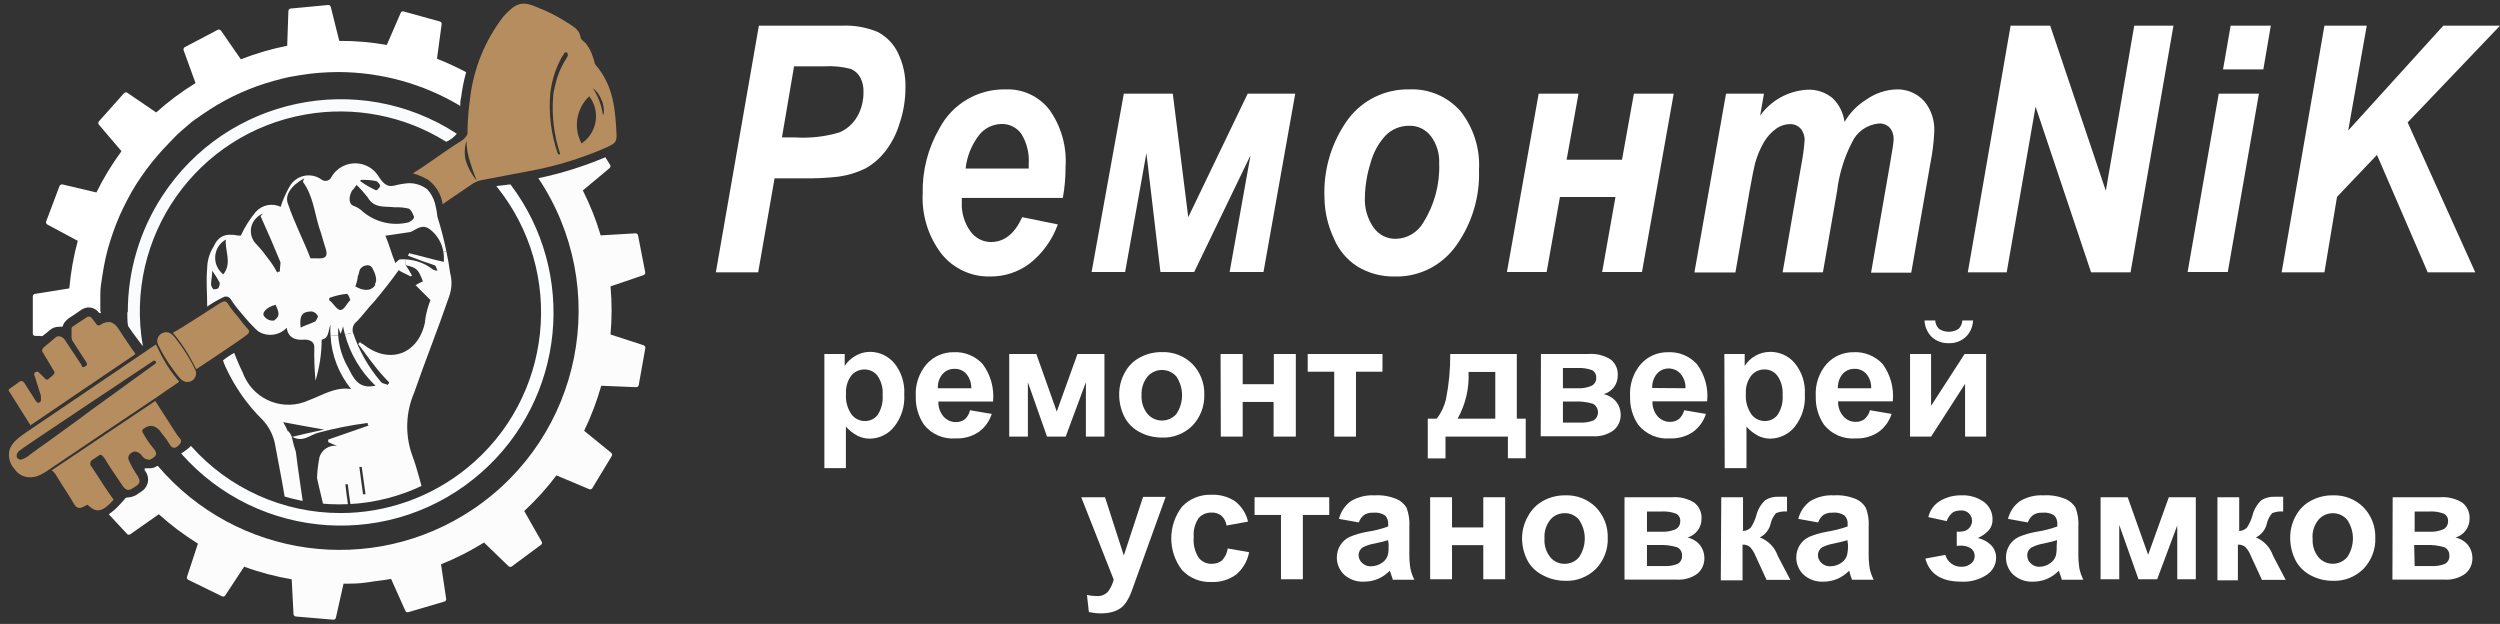 <?xml version="1.0" encoding="UTF-8"?>
<svg id="Layer_1" data-name="Layer 1" xmlns="http://www.w3.org/2000/svg" xmlns:xlink="http://www.w3.org/1999/xlink" viewBox="0 0 210.31 52.49">
  <rect x="0" y="0" width="210.31" height="52.49" fill="#333333" stroke="none"/>
  <defs>
    <style>
      .cls-1 {
        fill: #fff;
      }

      .cls-2 {
        fill: #fdfeff;
      }

      .cls-3 {
        clip-path: url(#clippath);
      }

      .cls-4 {
        fill: none;
      }

      .cls-5 {
        fill: #b68d5f;
      }

      .cls-6 {
        fill: #384962;
      }

      .cls-7 {
        fill: #fafbfc;
      }

      .cls-8 {
        fill: #fcfcfc;
      }
    </style>
    <clipPath id="clippath">
      <circle class="cls-4" cx="28.53" cy="26.2" r="16.23"/>
    </clipPath>
  </defs>
  <path class="cls-1" d="M63.78,22.91h-3.56l3.62-20.75h7c1.03-.05,2.05,.14,3,.53,.74,.39,1.34,1.01,1.7,1.76,.44,.91,.66,1.91,.63,2.92,0,1.04-.17,2.08-.51,3.06-.26,.86-.68,1.66-1.24,2.37-.44,.55-.98,1.01-1.59,1.36-.72,.35-1.49,.59-2.28,.7-1.04,.12-2.09,.16-3.14,.14h-2.25l-1.38,7.91Zm2-11.35h1.1c1.27,.08,2.54-.06,3.76-.43,.63-.28,1.15-.75,1.49-1.35,.35-.63,.52-1.33,.51-2.05,.02-.43-.08-.85-.28-1.23-.17-.31-.45-.56-.78-.7-.73-.19-1.48-.27-2.23-.22h-2.55l-1.02,5.98Z"/>
  <path class="cls-1" d="M89.41,16.65h-8.5v.37c-.04,.86,.21,1.72,.71,2.42,.4,.57,1.04,.92,1.74,.92,1.13,0,2-.7,2.63-2.09l3,.61c-.47,1.3-1.29,2.44-2.37,3.29-.96,.72-2.12,1.1-3.32,1.09-1.59,.04-3.11-.67-4.1-1.91-1.11-1.45-1.67-3.25-1.58-5.08-.04-1.93,.45-3.82,1.42-5.49,1.09-2.05,3.24-3.31,5.56-3.26,1.43-.06,2.8,.58,3.68,1.71,.99,1.39,1.47,3.08,1.36,4.78,0,.89-.07,1.77-.23,2.64Zm-2.87-2.47v-.41c.06-.88-.16-1.76-.62-2.51-.39-.54-1.02-.85-1.68-.83-.74,.02-1.43,.36-1.88,.94-.63,.82-1.02,1.79-1.13,2.81h5.31Z"/>
  <path class="cls-1" d="M94.54,7.88h4.12l1.3,10.39,5-10.39h4l-2.67,15h-2.85l1.76-9.82-4.74,9.82h-2.84l-1.18-10-1.79,10h-2.82l2.71-15Z"/>
  <path class="cls-1" d="M111.42,16.67c-.11-2.38,.59-4.73,2-6.66,1.21-1.6,3.11-2.53,5.12-2.49,1.65-.08,3.24,.6,4.33,1.84,1.1,1.4,1.65,3.15,1.55,4.93,.08,2.25-.58,4.47-1.88,6.31-1.18,1.71-3.14,2.72-5.22,2.66-1.1,.02-2.19-.27-3.13-.84-.9-.58-1.6-1.42-2-2.41-.49-1.05-.75-2.19-.77-3.34Zm9.65-2.9c.04-.83-.2-1.65-.7-2.32-.43-.56-1.1-.89-1.81-.87-.75-.01-1.47,.28-2,.82-.61,.66-1.04,1.46-1.27,2.33-.29,.92-.45,1.88-.47,2.85-.05,.91,.21,1.81,.73,2.56,.42,.6,1.11,.96,1.84,.95,.97,0,1.85-.53,2.34-1.36,.94-1.49,1.41-3.24,1.34-5v.04Z"/>
  <path class="cls-1" d="M129.44,7.88h3.35l-1,5.56h4.66l1-5.56h3.35l-2.67,15h-3.35l1.12-6.31h-4.67l-1.12,6.31h-3.34l2.67-15Z"/>
  <path class="cls-1" d="M145.2,7.88h3.19l-.32,1.85c.91-1.28,2.35-2.08,3.92-2.18,.79-.05,1.57,.2,2.18,.71,.55,.53,.9,1.24,1,2,.45-.78,1.09-1.43,1.86-1.9,.74-.52,1.61-.81,2.51-.84,.89-.03,1.75,.34,2.34,1,.59,.71,.88,1.62,.84,2.54-.04,.9-.15,1.8-.33,2.69l-1.61,9.19h-3.38l1.6-9.19c.2-1.15,.3-1.81,.3-2,.02-.36-.09-.72-.32-1-.24-.25-.58-.39-.93-.36-.99,.09-1.85,.7-2.26,1.6-.66,1.28-1.08,2.67-1.25,4.1l-1.19,6.82h-3.39l1.58-9.09c.13-.66,.22-1.33,.27-2,.02-.36-.1-.72-.33-1-.24-.26-.58-.4-.93-.38-.41,.01-.81,.15-1.14,.39-.4,.29-.74,.66-1,1.09-.33,.56-.58,1.16-.76,1.79-.09,.34-.24,1.1-.46,2.3l-1.2,6.91h-3.45l2.66-15.04Z"/>
  <path class="cls-1" d="M179.23,22.91h-3.32l-4.67-13.94-2.43,13.94h-3.27l3.6-20.75h3.33l4.68,13.89,2.39-13.89h3.3l-3.61,20.75Z"/>
  <path class="cls-1" d="M186.65,7.88h3.38l-2.62,15h-3.38l2.62-15Zm1-5.72h3.38l-.63,3.68h-3.39l.64-3.68Z"/>
  <path class="cls-1" d="M191.94,22.91l3.6-20.75h3.56l-1.56,8.82,8-8.82h4.77l-7.77,8.14,5.69,12.61h-4l-4.27-9.88-3.36,3.53-1.06,6.35h-3.6Z"/>
  <path class="cls-1" d="M69.35,29.78h1.71v1c.23-.35,.54-.64,.91-.85,.38-.22,.82-.34,1.26-.33,.77,.01,1.5,.36,2,.95,.6,.74,.9,1.69,.84,2.64,.06,.98-.24,1.94-.85,2.71-.5,.63-1.26,1-2.06,1-.35,0-.69-.08-1-.23-.38-.2-.72-.46-1-.78v3.49h-1.81v-9.6Zm1.82,3.35c-.05,.61,.11,1.22,.46,1.73,.27,.36,.69,.56,1.13,.56,.42,0,.81-.18,1.07-.51,.32-.5,.47-1.09,.42-1.68,.05-.57-.11-1.15-.43-1.62-.26-.34-.66-.53-1.09-.53-.43,0-.85,.18-1.12,.52-.32,.44-.48,.98-.44,1.53Z"/>
  <path class="cls-1" d="M81.6,34.51l1.83,.31c-.2,.62-.58,1.15-1.11,1.53-.57,.37-1.23,.56-1.91,.53-1.03,.09-2.03-.34-2.68-1.15-.48-.71-.72-1.55-.69-2.4-.06-.98,.27-1.95,.91-2.7,.58-.65,1.41-1.01,2.28-1,.92-.05,1.82,.32,2.44,1,.67,.9,.98,2.03,.87,3.15h-4.6c-.02,.46,.14,.92,.44,1.27,.27,.3,.66,.47,1.06,.46,.26,0,.52-.08,.73-.24,.22-.2,.37-.47,.43-.76Zm.11-1.85c.01-.44-.14-.87-.42-1.21-.25-.28-.62-.44-1-.42-.38-.01-.75,.15-1,.44-.28,.33-.42,.76-.39,1.19h2.81Z"/>
  <path class="cls-1" d="M84.9,29.78h2.28l1.72,4.84,1.74-4.84h2.27v6.95h-1.56v-4.58l-1.7,4.58h-1.57l-1.61-4.57v4.57h-1.57v-6.95Z"/>
  <path class="cls-1" d="M94.15,33.15c0-.62,.16-1.23,.45-1.77,.29-.55,.73-1.01,1.28-1.3,.57-.31,1.2-.47,1.85-.46,.96-.04,1.9,.32,2.58,1,.67,.69,1.03,1.62,1,2.58,.03,.97-.33,1.91-1,2.61-.68,.67-1.6,1.04-2.56,1-.63,0-1.26-.14-1.82-.43-.56-.28-1.02-.72-1.32-1.27-.31-.61-.47-1.28-.46-1.96Zm1.88,.1c-.03,.57,.15,1.13,.51,1.58,.59,.67,1.6,.73,2.27,.15,.05-.05,.1-.1,.15-.15,.64-.96,.64-2.2,0-3.16-.59-.67-1.6-.73-2.27-.15-.05,.05-.1,.1-.15,.15-.36,.45-.54,1.01-.51,1.58Z"/>
  <path class="cls-1" d="M102.68,29.78h1.86v2.54h2.62v-2.54h1.85v6.95h-1.87v-2.92h-2.6v2.92h-1.84l-.02-6.95Z"/>
  <path class="cls-1" d="M110.01,29.78h6.29v1.49h-2.23v5.46h-1.83v-5.46h-2.23v-1.49Z"/>
  <path class="cls-1" d="M126.85,36.73h-5.25v1.83h-1.49v-3.34h.75c.38-.48,.64-1.04,.78-1.63,.25-1.25,.37-2.53,.36-3.81h5.6v5.44h.75v3.33h-1.5v-1.82Zm-1.06-1.5v-3.94h-2.25c.07,1.37-.25,2.73-.92,3.93h3.17Z"/>
  <path class="cls-1" d="M129.63,29.78h4c.65-.05,1.3,.11,1.85,.45,.42,.32,.65,.83,.61,1.36,0,.36-.11,.71-.33,1-.22,.27-.51,.47-.85,.57,.42,.08,.8,.32,1.07,.66,.23,.3,.36,.68,.36,1.06,.01,.51-.21,1-.6,1.32-.51,.37-1.13,.54-1.76,.5h-4.37l.02-6.92Zm1.85,2.88h1.18c.42,.03,.85-.04,1.24-.21,.25-.13,.4-.4,.38-.68,.02-.26-.12-.51-.35-.63-.41-.15-.84-.21-1.27-.18h-1.18v1.7Zm0,2.89h1.45c.39,.02,.78-.04,1.14-.19,.38-.25,.47-.76,.22-1.14-.07-.1-.16-.19-.27-.25-.52-.16-1.06-.22-1.6-.19h-.94v1.77Z"/>
  <path class="cls-1" d="M141.68,34.51l1.83,.31c-.2,.62-.58,1.15-1.11,1.53-.56,.37-1.23,.56-1.91,.53-1.03,.09-2.03-.35-2.68-1.15-.48-.71-.71-1.55-.68-2.4-.06-.98,.26-1.95,.9-2.7,.58-.65,1.41-1.01,2.28-1,.92-.05,1.82,.32,2.44,1,.67,.9,.98,2.02,.86,3.13h-4.6c-.02,.46,.14,.92,.44,1.27,.27,.3,.66,.47,1.06,.46,.26,0,.52-.08,.73-.24,.22-.2,.37-.45,.44-.74Zm.11-1.85c.02-.44-.13-.87-.41-1.21-.48-.55-1.31-.61-1.86-.14-.05,.04-.1,.09-.14,.14-.27,.33-.41,.76-.39,1.19l2.8,.02Z"/>
  <path class="cls-1" d="M145.06,29.78h1.71v1c.23-.35,.53-.65,.9-.85,.38-.22,.82-.33,1.26-.33,.79,0,1.54,.34,2.05,.95,.61,.74,.91,1.68,.85,2.64,.06,.98-.24,1.94-.85,2.71-.5,.63-1.26,.99-2.06,1-.35,0-.69-.08-1-.23-.38-.2-.72-.46-1-.78v3.49h-1.83l-.03-9.6Zm1.81,3.35c-.05,.61,.12,1.22,.47,1.73,.27,.36,.69,.56,1.13,.56,.41,0,.81-.18,1.06-.51,.33-.49,.48-1.09,.43-1.68,.04-.57-.11-1.15-.44-1.62-.25-.34-.66-.54-1.08-.53-.43-.01-.85,.18-1.12,.52-.33,.44-.49,.98-.45,1.53Z"/>
  <path class="cls-1" d="M157.31,34.51l1.82,.31c-.2,.62-.58,1.15-1.11,1.53-.56,.37-1.23,.56-1.9,.53-1.03,.09-2.03-.34-2.68-1.15-.48-.71-.72-1.55-.69-2.4-.06-.98,.26-1.95,.9-2.7,.58-.65,1.41-1.01,2.28-1,.93-.05,1.82,.32,2.45,1,.66,.9,.96,2.02,.85,3.13h-4.6c-.02,.47,.14,.92,.45,1.27,.26,.3,.65,.47,1.05,.46,.26,0,.52-.08,.73-.24,.22-.2,.38-.45,.45-.74Zm.1-1.85c.02-.44-.12-.87-.41-1.21-.25-.28-.62-.44-1-.42-.38-.01-.75,.15-1,.44-.27,.33-.41,.76-.39,1.19h2.8Z"/>
  <path class="cls-1" d="M160.68,29.78h1.77v4.36l2.82-4.36h1.81v6.95h-1.77v-4.44l-2.86,4.44h-1.77v-6.95Zm4.4-2.82h.9c-.02,.53-.24,1.04-.63,1.4-.39,.35-.89,.53-1.41,.51-.52,.02-1.03-.16-1.42-.51-.38-.37-.6-.87-.62-1.4h.9c.01,.27,.13,.52,.32,.71,.5,.32,1.14,.32,1.64,0,.19-.19,.31-.44,.32-.71Z"/>
  <path class="cls-1" d="M90.96,41.83h2l1.58,4.9,1.62-4.93h1.9l-2.42,6.71-.44,1.22c-.12,.33-.27,.64-.46,.93-.13,.2-.3,.38-.5,.52-.22,.14-.45,.25-.7,.31-.31,.08-.62,.11-.94,.11-.34,0-.67-.04-1-.11l-.16-1.44c.26,.06,.52,.09,.78,.09,.38,.04,.75-.1,1-.38,.22-.3,.38-.64,.47-1l-2.73-6.93Z"/>
  <path class="cls-1" d="M104.99,43.88l-1.81,.33c-.04-.31-.19-.61-.42-.82-.24-.19-.54-.29-.84-.27-.42-.01-.82,.16-1.09,.47-.31,.47-.46,1.03-.41,1.59-.06,.61,.09,1.22,.42,1.74,.27,.34,.68,.53,1.11,.51,.31,0,.62-.09,.86-.29,.26-.28,.42-.63,.47-1l1.8,.31c-.13,.73-.52,1.4-1.08,1.88-.62,.45-1.37,.67-2.13,.63-.92,.03-1.8-.33-2.43-1-1.21-1.57-1.21-3.77,0-5.34,.64-.67,1.53-1.03,2.46-1,.71-.03,1.41,.16,2,.55,.55,.43,.94,1.03,1.09,1.71Z"/>
  <path class="cls-1" d="M105.54,41.83h6.28v1.49h-2.22v5.41h-1.84v-5.41h-2.22v-1.49Z"/>
  <path class="cls-1" d="M114.31,43.95l-1.67-.3c.15-.6,.5-1.13,1-1.49,.6-.36,1.3-.53,2-.49,.62-.04,1.25,.07,1.83,.3,.35,.15,.65,.41,.85,.73,.2,.53,.28,1.09,.24,1.65v2.14c-.01,.45,.02,.9,.09,1.35,.07,.32,.18,.63,.33,.93h-1.82c0-.12-.1-.3-.17-.54s-.06-.18-.07-.22c-.29,.29-.63,.53-1,.69-.36,.15-.76,.23-1.15,.23-.62,.04-1.22-.17-1.69-.58-.4-.38-.63-.92-.62-1.47,0-.35,.1-.7,.28-1,.19-.31,.46-.55,.79-.71,.47-.2,.96-.34,1.46-.43,.61-.09,1.21-.24,1.79-.45v-.18c.02-.28-.07-.55-.26-.75-.3-.19-.65-.27-1-.23-.27-.02-.54,.05-.77,.19-.2,.16-.36,.38-.44,.63Zm2.46,1.49c-.24,.08-.61,.17-1.12,.28-.35,.06-.68,.16-1,.32-.22,.14-.36,.39-.36,.65,0,.25,.1,.49,.29,.66,.19,.19,.46,.3,.73,.29,.36,0,.71-.11,1-.33,.21-.15,.36-.36,.44-.61,.06-.29,.08-.59,.07-.89l-.05-.37Z"/>
  <path class="cls-1" d="M120.31,41.83h1.84v2.54h2.63v-2.54h1.84v6.9h-1.84v-2.87h-2.63v2.87h-1.84v-6.9Z"/>
  <path class="cls-1" d="M128.04,45.2c.02-.62,.19-1.23,.5-1.77,.29-.55,.73-1,1.28-1.3,.57-.31,1.2-.47,1.85-.46,.96-.04,1.9,.32,2.58,1,.67,.69,1.03,1.62,1,2.58,.04,.97-.33,1.91-1,2.61-.68,.67-1.6,1.04-2.56,1-.63,0-1.26-.14-1.82-.43-.56-.26-1.02-.67-1.33-1.2-.34-.62-.51-1.32-.5-2.03Zm1.89,.1c-.04,.57,.13,1.13,.49,1.58,.3,.36,.74,.56,1.21,.55,.46,0,.9-.19,1.2-.55,.65-.95,.65-2.21,0-3.16-.3-.36-.74-.56-1.2-.55-.47,0-.91,.19-1.21,.55-.36,.45-.53,1.01-.49,1.58Z"/>
  <path class="cls-1" d="M136.67,41.83h4c.65-.05,1.3,.11,1.85,.45,.42,.32,.65,.83,.62,1.36,0,.36-.11,.72-.34,1-.21,.28-.5,.48-.84,.58,.42,.09,.8,.32,1.07,.66,.23,.31,.35,.68,.35,1.06,.01,.51-.2,.99-.59,1.32-.51,.37-1.13,.54-1.76,.5h-4.37v-6.93Zm1.88,2.9h1.18c.42,.03,.85-.04,1.24-.21,.25-.14,.39-.4,.38-.68,.02-.26-.12-.51-.36-.63-.4-.15-.83-.21-1.26-.18h-1.18v1.7Zm0,2.89h1.45c.39,.02,.78-.04,1.14-.19,.24-.14,.38-.4,.36-.68,.02-.3-.14-.58-.41-.71-.52-.16-1.06-.22-1.6-.19h-.94v1.77Z"/>
  <path class="cls-1" d="M144.8,41.83h1.83v2.84c.24-.01,.47-.11,.65-.28,.2-.31,.36-.65,.46-1,.12-.51,.39-.97,.77-1.32,.33-.2,.71-.3,1.1-.28h.72v1.24c-.32-.03-.64,.02-.93,.14-.21,.25-.37,.54-.44,.86-.11,.51-.45,.95-.92,1.18,.7,.26,1.25,.82,1.5,1.52l.07,.14,1,1.91h-2l-.92-2c-.11-.29-.28-.56-.49-.78-.17-.13-.39-.2-.61-.18v3h-1.83l.04-6.99Z"/>
  <path class="cls-1" d="M152.95,43.95l-1.67-.3c.15-.6,.5-1.13,1-1.49,.6-.36,1.3-.53,2-.49,.62-.04,1.25,.07,1.83,.3,.35,.15,.64,.4,.84,.73,.21,.52,.29,1.09,.25,1.65v2.14c-.01,.45,.02,.9,.09,1.35,.07,.32,.18,.63,.33,.93h-1.82c-.07-.18-.13-.36-.18-.54l-.06-.22c-.29,.29-.62,.53-1,.69-.36,.15-.75,.23-1.14,.23-.62,.04-1.23-.17-1.69-.58-.4-.38-.63-.92-.62-1.47,0-.35,.1-.7,.28-1,.19-.31,.46-.55,.79-.71,.47-.2,.96-.34,1.46-.43,.61-.1,1.21-.25,1.79-.45v-.18c.03-.28-.07-.55-.27-.75-.3-.19-.65-.28-1-.23-.27-.02-.54,.05-.77,.19-.2,.16-.36,.38-.44,.63Zm2.46,1.49c-.24,.08-.61,.17-1.12,.28-.35,.06-.68,.16-1,.32-.22,.14-.36,.39-.36,.65,0,.25,.1,.49,.29,.66,.19,.19,.46,.3,.73,.29,.36,0,.71-.11,1-.33,.21-.15,.36-.37,.43-.61,.07-.29,.09-.59,.08-.89l-.05-.37Z"/>
  <path class="cls-1" d="M164.61,45.92v-1.19c.23,.01,.46-.01,.69-.07,.35-.13,.59-.46,.6-.84,0-.23-.09-.44-.24-.61-.18-.19-.44-.29-.71-.27-.23,0-.45,.05-.65,.15-.25,.19-.44,.45-.53,.75l-1.55-.34c.13-.57,.49-1.07,1-1.37,.53-.31,1.14-.47,1.76-.46,.7-.04,1.39,.17,1.95,.58,.44,.35,.7,.88,.69,1.44,.01,.33-.09,.65-.3,.9-.26,.29-.58,.51-.94,.67,.44,.1,.83,.31,1.15,.63,.26,.29,.4,.67,.39,1.06-.01,.56-.3,1.08-.76,1.39-.65,.43-1.42,.64-2.19,.59-1.65,0-2.66-.65-3-1.94l1.68-.31c.17,.6,.72,1.01,1.34,1,.3,.01,.59-.08,.82-.27,.2-.15,.31-.39,.31-.64,0-.25-.11-.49-.32-.63-.25-.17-.55-.25-.85-.24l-.34,.02Z"/>
  <path class="cls-1" d="M170.59,43.95l-1.67-.3c.15-.6,.5-1.13,1-1.49,.6-.36,1.3-.53,2-.49,.62-.04,1.25,.07,1.83,.3,.35,.15,.65,.41,.85,.73,.2,.53,.28,1.09,.24,1.65v2.14c-.01,.45,.02,.9,.09,1.35,.07,.32,.18,.63,.33,.93h-1.82c0-.12-.1-.3-.17-.54s-.06-.18-.07-.22c-.29,.29-.62,.53-1,.69-.36,.15-.75,.23-1.14,.23-.62,.04-1.22-.17-1.69-.58-.4-.38-.63-.92-.62-1.47,0-.35,.1-.7,.28-1,.19-.31,.46-.55,.79-.71,.47-.2,.96-.34,1.46-.43,.61-.09,1.21-.24,1.79-.45v-.18c.02-.28-.07-.55-.26-.75-.3-.19-.65-.27-1-.23-.27-.02-.54,.05-.77,.19-.21,.16-.36,.38-.45,.63Zm2.46,1.49c-.24,.08-.61,.17-1.12,.28-.35,.06-.68,.16-1,.32-.25,.14-.4,.41-.39,.69,0,.25,.1,.49,.29,.66,.19,.19,.46,.3,.73,.29,.34,0,.68-.12,.95-.33,.21-.15,.36-.36,.44-.61,.06-.29,.08-.59,.07-.89l.03-.41Z"/>
  <path class="cls-1" d="M176.71,41.83h2.28l1.72,4.84,1.74-4.84h2.27v6.9h-1.56v-4.53l-1.69,4.53h-1.57l-1.62-4.57v4.57h-1.57v-6.9Z"/>
  <path class="cls-1" d="M186.54,41.83h1.83v2.84c.24-.01,.47-.11,.65-.28,.2-.31,.36-.65,.46-1,.12-.51,.39-.97,.77-1.32,.33-.2,.71-.3,1.1-.28h.72v1.24c-.32-.03-.64,.02-.93,.14-.21,.25-.37,.54-.44,.86-.11,.51-.45,.95-.92,1.18,.67,.28,1.19,.83,1.43,1.52l.07,.14,1,1.91h-2l-.92-2c-.11-.29-.28-.56-.49-.78-.17-.13-.39-.2-.61-.18v3h-1.72v-6.99Z"/>
  <path class="cls-1" d="M192.66,45.2c0-.62,.16-1.23,.45-1.77,.29-.55,.73-1.01,1.28-1.3,.57-.31,1.2-.47,1.85-.46,.96-.04,1.9,.32,2.58,1,.67,.69,1.03,1.62,1,2.58,.04,.97-.33,1.91-1,2.61-.68,.67-1.6,1.04-2.56,1-.63,0-1.26-.14-1.82-.43-.56-.28-1.02-.72-1.32-1.27-.31-.61-.47-1.28-.46-1.96Zm1.89,.1c-.04,.57,.13,1.13,.49,1.58,.58,.67,1.59,.73,2.26,.15,.05-.05,.11-.1,.15-.15,.65-.95,.65-2.21,0-3.16-.58-.67-1.59-.73-2.26-.15-.05,.05-.11,.1-.15,.15-.36,.45-.54,1.01-.5,1.58h0Z"/>
  <path class="cls-1" d="M201.28,41.83h4c.65-.05,1.3,.11,1.85,.45,.42,.32,.65,.83,.62,1.36,0,.36-.11,.72-.34,1-.21,.28-.51,.49-.85,.58,.43,.09,.81,.32,1.08,.66,.23,.31,.35,.68,.35,1.06,.01,.51-.21,1-.6,1.32-.51,.37-1.13,.54-1.75,.5h-4.38l.02-6.93Zm1.85,2.9h1.19c.42,.03,.85-.04,1.24-.21,.25-.14,.39-.4,.38-.68,.02-.26-.12-.51-.36-.63-.4-.15-.83-.21-1.26-.18h-1.19v1.7Zm0,2.89h1.41c.39,.02,.79-.04,1.15-.19,.24-.14,.38-.4,.36-.68,.02-.3-.14-.58-.41-.71-.52-.16-1.07-.22-1.61-.19h-.94l.04,1.77Z"/>
  <path class="cls-8" d="M10.7,44.93l-1.55-1.67c.35-.24,.67-.52,.95-.84l.39-.43c.04-.08,.11-.13,.2-.14h.07c.34-.02,.67-.15,.93-.37l.14-.09c.07-.04,.14-.09,.2-.14,.28-.24,.43-.57,.43-.91,0-.28-.1-.55-.29-.78v-.06c-.04-.11,.03-.11,.11-.11,.11,.01,.21,.01,.32,0,.22,.01,.43-.06,.61-.19h.07c6.62,7.76,18,9.34,26.48,3.66,9.22-6.17,11.69-18.66,5.52-27.88h.06c1.91-.4,3.78-.99,5.58-1.75l.41,.65c.05,.09,.02,.21-.06,.27l-2.24,1.87c.61,1.21,1.12,2.48,1.5,3.78l2.9-.17c.11-.01,.21,.05,.24,.15l.61,3.13c.01,.11-.05,.21-.16,.24l-2.76,.94c.12,1.35,.12,2.7,0,4.05l2.77,.9c.1,.03,.17,.12,.16,.23l-.56,3.14c-.03,.11-.13,.17-.24,.16l-2.91-.12c-.37,1.3-.85,2.57-1.44,3.79l2.26,1.84c.09,.06,.12,.18,.07,.27l-1.65,2.73c-.07,.09-.18,.11-.28,.06l-2.73-1.15c-.81,1.08-1.72,2.08-2.71,3l1.44,2.53c.08,.08,.08,.21,0,.29l-2.47,1.83c-.08,.07-.2,.07-.28,0l-2.07-2c-1.15,.71-2.36,1.33-3.62,1.83l.43,2.88c.03,.1-.03,.22-.13,.25l-3.06,.9c-.11,.03-.22-.03-.25-.14l-1.19-2.66c-.65,.12-1.34,.18-2,.29s-1.33,.11-2,.11l-.64,2.85c-.02,.1-.1,.18-.21,.18l-3.18-.27c-.11-.02-.18-.11-.18-.22l-.15-2.91c-1.36-.23-2.7-.58-4-1.06l-1.58,2.4c-.05,.1-.17,.14-.27,.1l-2.86-1.4c-.1-.05-.13-.17-.09-.27l.91-2.77c-1.17-.73-2.27-1.55-3.29-2.47l-2.38,1.67c-.08,.07-.2,.07-.28,0Z"/>
  <path class="cls-1" d="M39.21,6.08c-.19,.7-.33,1.4-.42,2.12-.07,.24-.07,.48-.07,.71-3.1-1.86-6.65-2.84-10.27-2.85h-.09c-.52,.01-1.04,.03-1.57,.07s-1.03,.11-1.53,.19-1.04,.17-1.5,.29-.99,.26-1.46,.41-.95,.32-1.41,.51-.92,.39-1.36,.61-.88,.46-1.3,.71-.83,.52-1.24,.8-.8,.54-1.18,.88-.79,.66-1.11,1-.67,.69-1,1.05-.64,.72-.95,1.11-.6,.78-.88,1.19-.55,.82-.79,1.25-.47,.86-.69,1.31-.41,.89-.6,1.36-.35,.96-.5,1.42-.29,.95-.4,1.46-.2,.97-.28,1.51-.17,1.02-.17,1.54v1.46s.1,.1,0,.15c-.01,0-.02,0-.03,0-.1,0-.19-.16-.19-.16-.22-.22-.52-.33-.83-.32-.14,.02-.28,.06-.41,.12l-.15,.09-.64,.44-.33,.21c-.12,.08-.23,.17-.32,.27-.1,.1-.18,.22-.23,.35-.02,.08-.02,.15-.15,.15-.07-.01-.15-.01-.22,0-.28,0-.55,.1-.76,.29l-.59,.48c-.06,.03-.14,.03-.2,0h-.4c-.1,0-.2-.05-.23-.15v-3.19c.01-.11,.09-.19,.2-.2l2.87-.46c.12-1.35,.36-2.69,.71-4l-2.54-1.36c-.1-.05-.15-.16-.12-.26l1.13-3c.05-.1,.16-.15,.26-.12l2.84,.67c.6-1.22,1.31-2.38,2.11-3.47l-1.9-2.23c-.07-.08-.07-.2,0-.28l2.13-2.39c.08-.07,.2-.07,.28,0l2.41,1.64c1.02-.92,2.13-1.75,3.31-2.47l-1-2.75c-.04-.1,0-.21,.09-.27l2.79-1.47c.1-.04,.21,0,.27,.09l1.66,2.4c1.26-.49,2.57-.88,3.9-1.14l.1-2.91c0-.11,.07-.2,.18-.22l3.17-.3c.11,0,.2,.07,.22,.18l.71,2.84c1.34-.01,2.68,.11,4,.34l1.16-2.68c.03-.1,.14-.17,.24-.14l3.07,.85c.11,.03,.17,.14,.14,.25l-.39,2.88c.84,.33,1.65,.71,2.45,1.13Z"/>
  <g class="cls-3">
    <g>
      <path class="cls-6" d="M24.58,36.75s-.02,.01-.03,.01c-.01-.01-.01-.02-.01-.03,.01,.01,.03,.02,.04,.02Z"/>
      <path class="cls-8" d="M29.68,43.99c-.1-1.05-.31-2.2-.42-3.25h-.21c.11,1.05,.32,2.25,.42,3.25h.21Zm-4.06-.63c0,.21,.21,.53,.31,.53,.57,.1,1.05,.1,1.57,.21,0-.32-.1-.42-.1-.63-.21-1.15-.52-2.25-.73-3.25,.02-.6,.09-1.19,.21-1.78,.2-.62,.81-1.01,1.46-.94-.25-.09-.49-.19-.73-.31v-.21l3.42-1.19c-.1,0-.1-.11-.1-.21-1.41,.18-2.81,.46-4.19,.83-.72,.21-1.24,.82-2.16,.34,.83-.2,1.7-.41,2.69-.61-1.25-.21-2.3-.42-3.45-.63,.16,.27,.3,.54,.42,.83v-.1c.09,.1,.27,.37,.3,.49,0,.01,0,.02,.01,.03,.09,.43,.2,.85,.34,1.26,.21,1.78,.52,3.56,.73,5.34Zm5.13-1.78c-.11-.73-.21-1.57-.32-2.3h-.2c.1,.73,.2,1.57,.31,2.3h.21Zm.84-9.13c-1.24-1.18-2.13-2.67-2.57-4.31l.68-.15c.5,1.5,1.28,2.88,2.3,4.08,.11,.21,.42,.21,.63,.31,0-.1,.11-.1,.11-.21-.49-.49-.94-1.02-1.36-1.57-.42-.52-.84-1.15-1.26-1.67,.11,0,.11-.22,.21-.11s.21,.11,.31,.21c2.2,1.67,4.61,.72,5.13-2h-.02c.08-.61,.24-1.21,.46-1.79l-1.25-1.25c.2-.13,.4-.23,.62-.32-.41-1.04-.52-1.15-1.46-1.36v-.49c.83,.04,1.63,.33,2.28,.84,.13,.08,.27,.11,.42,.1-.1-.1-.1-.31-.21-.42-.52-.21-.94-.31-1.46-.52-.32-.11-.53-.21-.84-.31,.05-.06,.09-.13,.1-.21,.93,.21,1.93,.52,2.93,.73v-.52c-.01-.11-.02-.21-.04-.32l.25-.05c.13,.61,.24,1.22,.32,1.84,.18,.66,.14,1.36-.1,2-.93,2.72-1.99,5.34-2.93,8.06-.7,1.63-.77,3.45-.21,5.13,.52,1.36,.83,2.83,1.25,4.19,.11,.31,.11,.52-.31,.73-1.82,.93-3.82,1.47-5.86,1.57-1.65,.12-3.31-.03-4.92-.42-.32,0-.42-.1-.53-.52-.31-2.1-.73-4.29-1.15-6.49-.17-.71-.51-1.36-1-1.89-1.32-1.29-2.38-2.82-3.15-4.5-.08-.17-.14-.34-.2-.52,.29-.24,.61-.45,.94-.63,.21,.52,.42,1.05,.73,1.67,.04,.11,.08,.22,.13,.32,.95,2.05,3.38,2.94,5.42,1.99,1.15-.42,2.2-1.15,3.56-.94-1.04-1.28-1.65-2.85-1.73-4.48l.64-.03c.07,.95,.35,1.87,.83,2.69,.42,.83,.84,1.78,2.1,1.57l.21-.03Z"/>
      <path class="cls-8" d="M23.09,26.93c.63-.42,.21-.94,.1-1.29-.73,.17-1.25,.69-.94,1,.2,.25,.52,.38,.84,.32v-.03Zm-4.29-3.87c.74-.95,.1-1.99,.2-2.91-.21,.12-.4,.28-.54,.47-.59,.78-.44,1.88,.34,2.47v-.03Zm3.33-5.09c-.23,.08-.44,.22-.61,.41-.59,.63-.55,1.61,.08,2.2,.34,.36,.65,.75,.94,1.15,.3,.38,.57,.79,.79,1.22,0-.1,.1-.1,.21-.1,0-.32,.07-.63,.05-.8-.52-1.26-1.05-2.51-1.67-3.87l.21-.21Zm-3.65,5.8c-.19-.34-.4-.68-.63-1,0,.52-.1,.84-.1,1.15,.02,.16,.1,.31,.21,.42,.15,0,.29-.02,.42-.1v-.03c.08-.13,.12-.29,.1-.44Zm10.16,2.31c.31,0,.52-.53,.83-.84-.1-.32-.21-.52-.31-.52-.46,.05-.92,.15-1.36,.31-.09,0-.11,.07-.11,.22,.32,.21,.64,.83,.95,.83Zm-4.4-8.89c.52,1.54,1.3,3.04,1.88,4.54h.53c.83,.07,.94-.24,.73-.87s-.32-1.15-.52-1.68c-.42-1.36-.53-2.72-1.37-3.87,.01-.11,.05-.22,.11-.31-1.15,.62-1.68,1.46-1.36,2.19Zm1.99,9.01c-.84,0-1.05,.36-.94,1.36,.41-.21,.83-.32,1.25-.53,.09-.13,.17-.27,.21-.42-.09-.22-.29-.37-.52-.41Zm4.71-3.89c-.25,0-.49,.11-.63,.31-.1,.11-.1,.42-.21,.63-.03,.29-.1,.57-.21,.84,.52,.31,1.26,.52,1.68-.11l-.03-.09c.24-.31,0-.94-.18-1.27-.06-.18-.23-.3-.42-.31Zm0-5.7c-.29-.37-.6-.72-.94-1.05-.11,.1-.21,.31-.32,.42v-.04c-.31,.42-.42,1.15,.02,1.36,.32,.11,.6,.28,.84,.52,1.07,.89,2.5,1.22,3.85,.88,.21-.11,.52-.31,.42-.52s-.21-.53-.42-.63c-.38-.09-.76-.13-1.15-.11-.84-.1-1.78,.11-2.3-.83Zm-2.22-2.56c1.11-.64,2.52-.26,3.16,.84,.42,.63,.73,.84,1.26,.73,.41-.11,.83-.18,1.25-.21,.57-.01,1.12,.18,1.57,.53,.29,.33,.51,.72,.63,1.15,.1,.38,.17,.76,.21,1.15,.3,.95,.55,1.92,.75,2.9l-.25,.05c-.12-.74-.52-1.42-1.11-1.88-.67-.53-1.15,0-1.67,.21l-2.1,.31c.32,.73,.53,1.57,.84,2.3,.21-.21,.31-.31,.42-.31,.15-.01,.3-.01,.45,0v.49c.19,.27,.36,.55,.51,.84,0,.06-.04,.1-.1,.1-.37-.2-.68-.31-1-.52-.72,1-1.35,1.79-2.06,2.64-.52,.52-.94,1.15-1.46,1.67-.3,.22-.43,.6-.32,.95l-.68,.15c-.06-.23-.12-.46-.16-.69-.05,.21-.12,.43-.2,.63-.11-.21-.11-.31-.21-.52,0,.22,0,.44,0,.66l-.64,.03c-.03-.31-.03-.62-.01-.93-.21,.52-.11,1.15-.74,1.25,0,1.17-.18,2.34-.52,3.46-.08-.94-.12-1.89-.1-2.83,0-.42-.32-.63-.84-.63-1.47,.15-1.47-1-1.47-1-.63,.66-1.63,.79-2.4,.31l-.11-.1c-.08-.06-.15-.13-.21-.2-.31-.3-.55-.57-.86-.94s-.64-.74-.92-1.14c-.09-.12-.16-.27-.26-.38-.15-.19-.43-.23-.63-.09-.46,.22-.89,.47-1.31,.76,0-1.25-.1-2.1,0-3.25,.01-.63,.2-1.25,.53-1.78,.42-.94,1.04-1.15,2.09-.94h.21c.33-.72,.75-1.39,1.26-2,.53-.59,1.38-.76,2.09-.42,.18-.58,.43-1.14,.73-1.67,.04-.07,.08-.14,.13-.21,.6-.83,1.75-1.01,2.57-.42,.03,.03,.07,.05,.11,.07,.28,.12,.61,0,.73-.28,.2-.35,.49-.64,.84-.84Zm1.59,1.19c.39,.29,.82,.53,1.26,.74,.1,.1,.31-.11,.41-.32v-.04c0-.1-.2-.31-.31-.38-.34-.07-.69-.11-1.04-.11-.08,0-.15,0-.22,0-.06,0-.1,.04-.1,.1Z"/>
    </g>
  </g>
  <path class="cls-5" d="M51.87,11.44c-.1-2.1-.21-4.19-1.78-6-.1-.11-.1-.42-.21-.63-.11-.38-.28-.73-.52-1.05-.1-.2-.52-.41-.52-.62-.11-.74-.73-.95-1.15-1.26-.76-.49-1.57-.9-2.41-1.23-1.36-.62-1.89-.41-2.93,.74-1.55,2.01-2.52,4.39-2.81,6.91-.12,.87-.19,1.74-.21,2.61v.32c-.01,.08-.05,.15-.1,.21-.11,.16-.25,.3-.42,.41-1.36,.84-2.72,1.89-4.08,2.73l.31,.1c.11,0,.21,.11,.31,.11l.63,.31c.69,.5,1.14,1.25,1.26,2.09,.1-.1,.31-.21,.42-.31,.94-.63,1.25-.84,2-1.36,.23-.16,.49-.28,.76-.35l4.78-.91c2.02-.42,3.98-1.05,5.87-1.88,.41-.22,.8-.29,.8-.94Zm-4.12-6.71s-.04,.09-.07,.13c-.18,.27-.33,.54-.47,.83-.23,.49-.4,1-.52,1.53l-.09,.41c-.03,.13-.05,.27-.06,.4-.14,1.65,.05,3.3,.57,4.87,0,0,0,.1-.07,.1s-.06,0-.13-.12c-.55-1.6-.77-3.31-.62-5,.07-.61,.2-1.22,.4-1.8,.14-.4,.31-.79,.51-1.17,.06-.1,.12-.2,.19-.3,0,0,.1-.19,.15-.21h.06c.09,0,.16,.07,.16,.16,.02,.06,.02,.12-.01,.17Zm1.19,7.37c-.73-1.32-.47-2.97,.63-4,.93,1.21,.7,2.94-.51,3.87-.04,.03-.08,.06-.12,.09v.04Zm1.78-2.41c-.11-.82-.4-1.6-.86-2.29,.34,.26,.59,.6,.74,1,.22,.41,.26,1.25,.12,1.25v.04Zm-11.48,2.17c.01,.59,.12,1.18,.3,1.75,.16,.53,.35,1.06,.56,1.57-.42-.49-.73-1.06-.92-1.67-.13-.54-.11-1.12,.06-1.65Z"/>
  <path class="cls-5" d="M13.06,33.73l-8.73,5.85c.08,.03,.16,.08,.21,.15,.09,.11,.18,.23,.25,.36l.44,.71c.28,.42,.54,.85,.81,1.28,.12,.2,.26,.52,.5,.62,.1,.04,.21,.04,.31,0,.06,0,.5-.25,.52-.24,.73,.73,1.25,.63,2.19-.42-.73-1-1.06-1.59-1.69-2.53l-.27-.39c0-.05,0-.11,0-.16,0-.09,.04-.17,.1-.23l.63-.42c.07-.06,.18-.06,.25,0,.14,.14,.27,.3,.36,.48,.16,.25,.31,.5,.48,.75l.8,1.19,.1,.14c.42,.63,.75,.25,1.15,0s.28-.54,.1-.84c-.28-.41-.53-.85-.73-1.3-.11-.23-.02-.51,.21-.63,.18-.15,.45-.15,.63,0,.21,.1,.27,.29,.42,.42s.52,.21,.62,.1c.53-.31,.53-.52,.11-1-.32-.39-.6-.82-.84-1.26-.06-.11,0-.25,.11-.31,0,0,0,0,0,0q.73-.53,1.36,.2c.21,.32,.52,.63,.73,1s.42,.62,.84,.21,.1-.53-.11-.84l-1.86-2.89Z"/>
  <path class="cls-5" d="M2.4,35.52l.14,.21v.06l8.85-6c-.06-.12-.13-.23-.22-.33-.58-.83-.75-1.12-1.23-1.84-.15-.24-.37-.42-.63-.52-.29-.04-.59,.03-.83,.21-.11,.1-.27,.09-.37-.02-.02-.03-.04-.06-.05-.09l-.36-.47c-.09-.1-.24-.13-.36-.07l-1.21,.8c-.08,.04-.12,.12-.11,.21v.73c0,.09,.03,.18,.07,.26l1.19,1.84c.07,.09,.05,.21-.04,.28-.02,.01-.04,.02-.06,.03-.11,.11-.32,.11-.32-.1l-1.46-2.2c-.21-.21-.53-.32-.74-.11l-1,.84c-.08,.08-.13,.2-.11,.32l1,1.67c.04,.06,.04,.14,0,.2-.04,.08-.1,.15-.17,.2-.1,.07-.19,.15-.27,.23-.07,.09-.2,.1-.28,.03-.01,0-.02-.02-.03-.03l-.53-.53c-.11-.11-.2-.07-.32,0s-.08,.25,0,.39l.15,.49,.34,1.07v.14c.01,.07,.01,.14,0,.21,0,.11,0,.14-.1,.22s-.27,0-.32-.11l-1-1.57c-.11-.1-.21-.15-.32-.1l-.73,.52c-.22,.14-.29,.19-.21,.32s1.16,1.82,1.64,2.61Z"/>
  <path class="cls-5" d="M13.63,28.04c-.35,.17-.5,.59-.34,.94,.26,.54,.56,1.06,.89,1.56,.31,.46,.64,.91,1,1.33,.09,.09,.19,.16,.31,.21,.37,.15,.8-.02,.95-.4,.02-.05,.04-.11,.05-.16,.02-.14,0-.27-.06-.4-.19-.41-.4-.8-.64-1.18-.34-.56-.72-1.1-1.13-1.61-.07-.09-.16-.17-.26-.24-.22-.17-.53-.19-.77-.05Z"/>
  <path class="cls-5" d="M20.89,27.73c-.31-.34-.6-.7-.87-1.07-.32-.36-.61-.74-.87-1.14-.06-.08-.13-.14-.22-.18-.15,0-.45,.18-.53,.23s-3.31,2.16-3.86,2.42h0c.49,.58,.93,1.21,1.32,1.86,.28,.49,.49,.88,.65,1.21,.1-.06,3.65-2.41,4.17-2.83,.32-.2,.32-.41,.21-.5Z"/>
  <path class="cls-5" d="M13.12,28.98l-.28,.18-.28,.19-.07,.05-10.26,6.95c-.27,.18-.54,.38-.79,.59-.25,.22-.46,.49-.6,.79-.2,.59-.06,1.25,.37,1.71,.27,.42,.72,.68,1.22,.71,.35,.02,.69-.06,1-.22l.36-.2c1.26-.85,9.23-6.22,9.28-6.24,.61-.41,1.22-.85,1.84-1.26h0c.1-.08,.17-.12,.16-.13-.38-.45-.73-.92-1.05-1.42-.33-.55-.63-1.12-.9-1.7Zm-.07,1.63l-.28,.2-.62,.45-.86,.62-1.06,.77-1.19,.86-1.26,.91-1.24,.92-1.24,.9-1.13,.82-1,.71-.63,.46c-.21,.2-.47,.34-.74,.43-.18,.04-.36-.08-.4-.26,0-.02,0-.04,0-.06,0-.17,.09-.26,.18-.39s10.43-7,11.3-7.58c.07-.05,.16-.04,.21,.03,.05,.07,.04,.16-.03,.21,0,0,0,0,0,0Z"/>
  <path class="cls-2" d="M28.64,43.16c-4.81,0-9.39-2.05-12.58-5.65l-.13,.14c-.22,.18-.45,.35-.69,.5,6.54,7.42,17.85,8.13,25.26,1.59,7.03-6.2,8.09-16.76,2.44-24.23l-1.19,.14c5.87,7.24,4.76,17.87-2.48,23.74-3.01,2.44-6.76,3.77-10.63,3.77Z"/>
  <path class="cls-7" d="M38.43,11.25c-.24,.29-.54,.52-.89,.68-3.52-2.2-7.74-3.02-11.83-2.3-9.17,1.6-15.3,10.33-13.69,19.5l-.26-.34-.61-.82c-.09-.12-.28-.4-.38-.55-.06-.38-.06-.76-.06-1.14l.04-.03c0-3.47,1.01-6.86,2.9-9.76,5.4-8.29,16.49-10.64,24.78-5.24Z"/>
</svg>